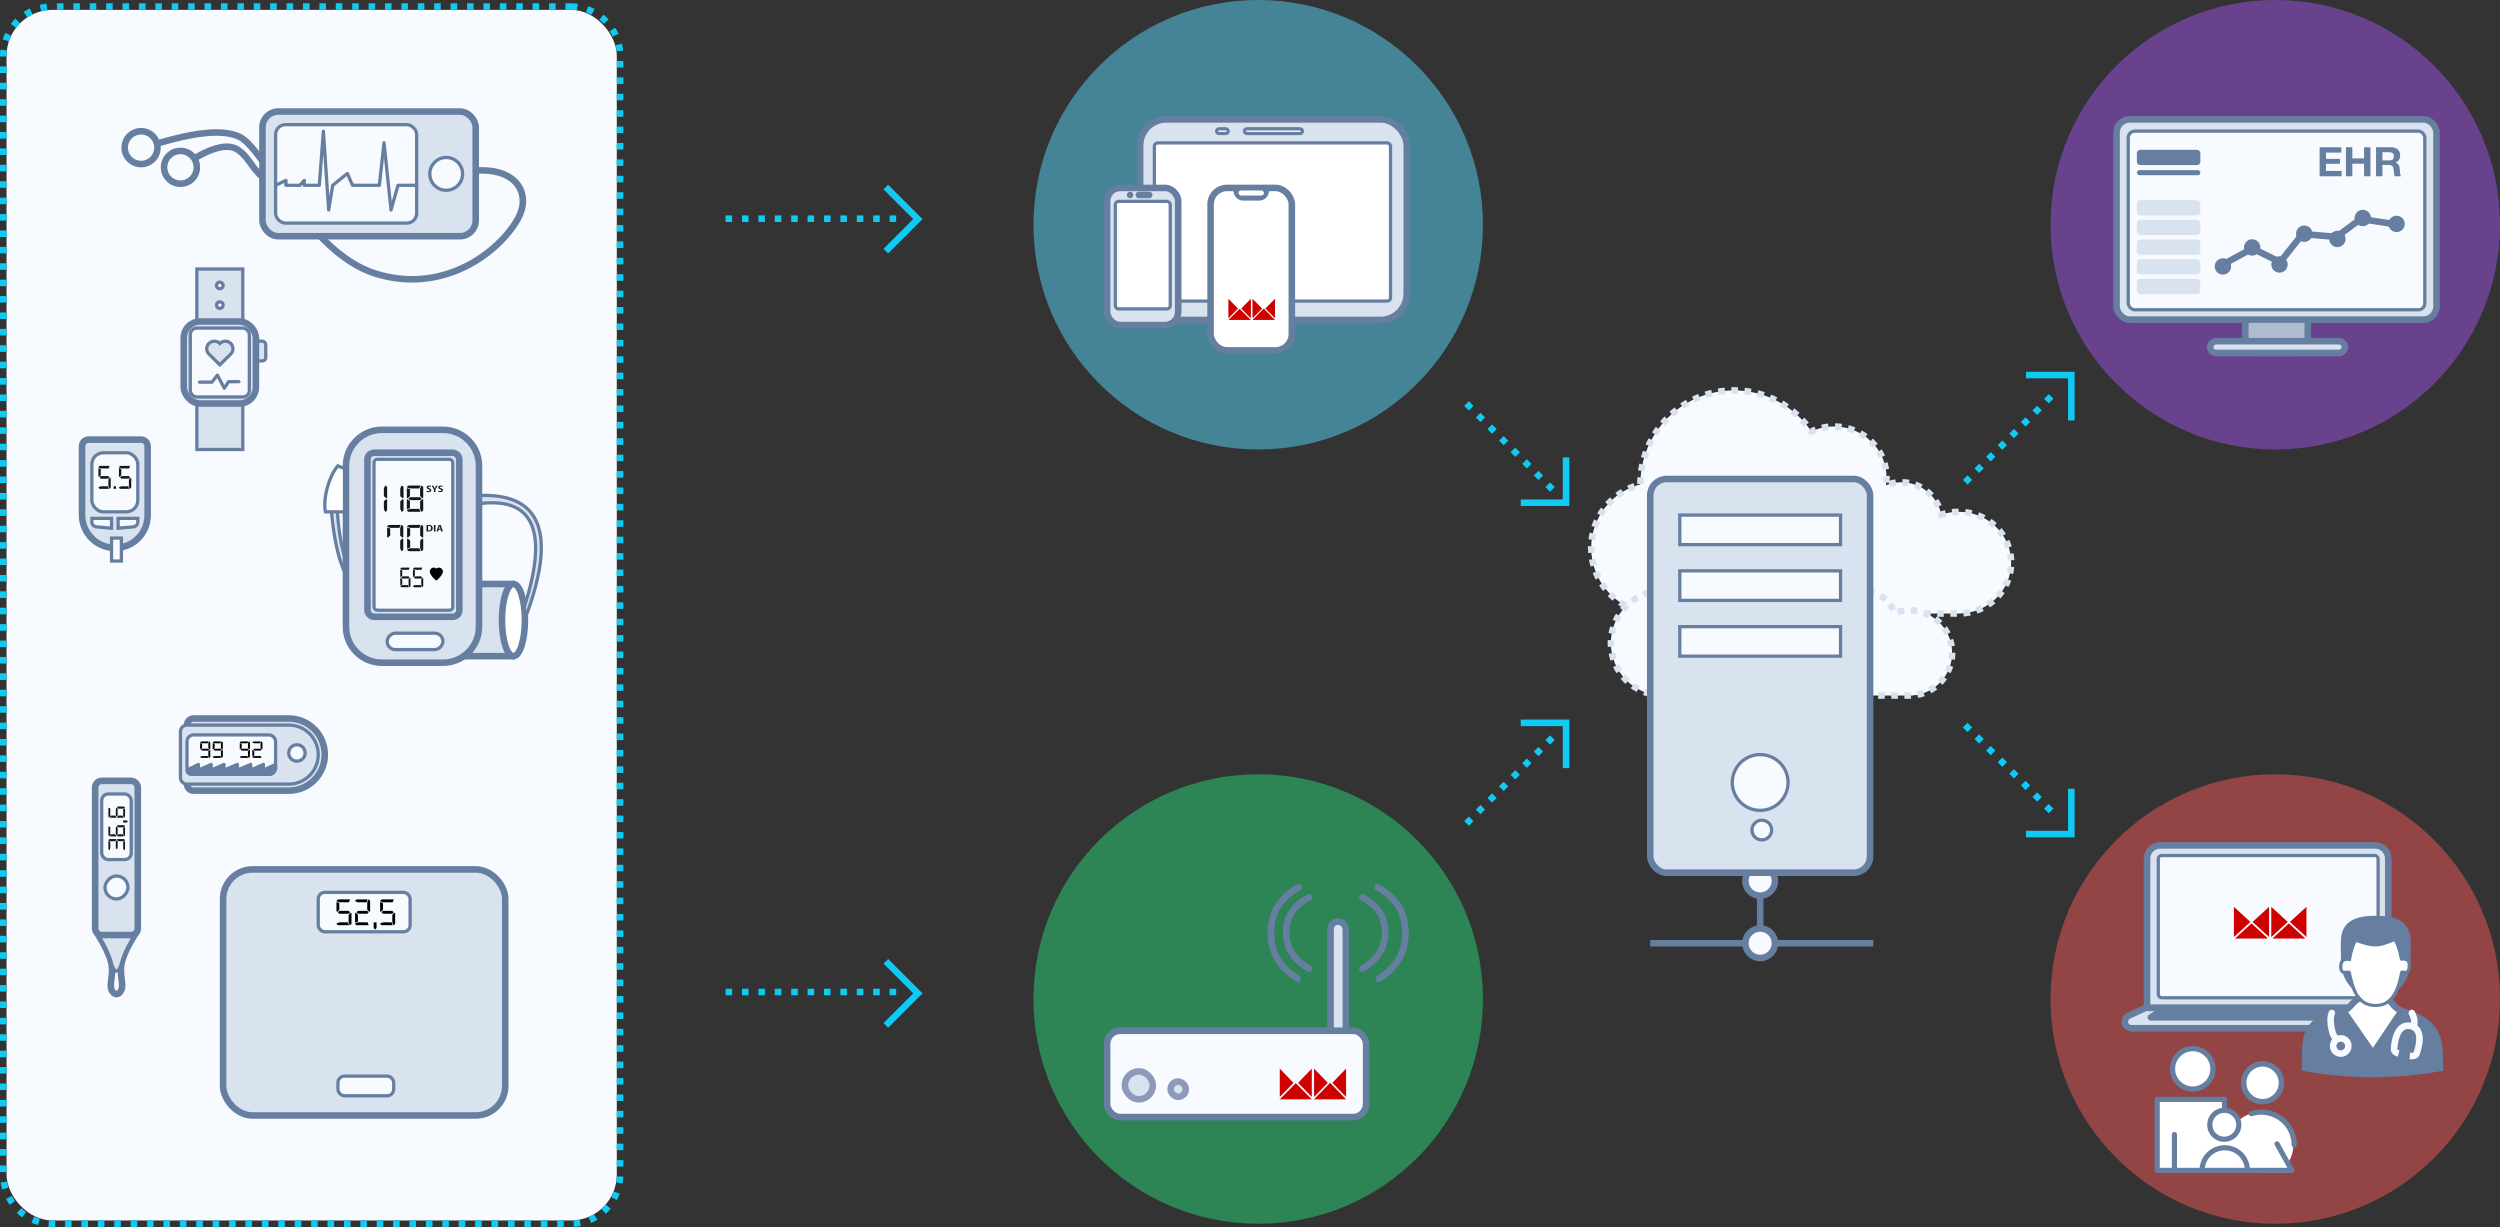<?xml version="1.0" encoding="UTF-8"?>
<svg width="762px" height="374px" viewBox="0 0 762 374" version="1.1" xmlns="http://www.w3.org/2000/svg" xmlns:xlink="http://www.w3.org/1999/xlink">
    <rect x="0" y="0" width="762" height="374" fill="#333333" stroke="none"/>
    <title>Group 14</title>
    <g id="Page-1" stroke="none" stroke-width="1" fill="none" fill-rule="evenodd">
        <g id="Group-14">
            <path d="M503,187 L503,186.901 C492.893,185.898 485,177.371 485,167 C485,157.68 491.375,149.849 500.002,147.63 L500,147.5 L500,147.5 C500,131.76 512.76,119 528.5,119 C538.315,119 546.971,123.962 552.097,131.513 C554.186,130.543 556.528,130 559,130 C567.837,130 575,136.94 575,145.5 C575,146.32 574.934,147.126 574.808,147.911 C576.256,147.323 577.84,147 579.5,147 C585.499,147 590.511,151.226 591.721,156.863 C593.373,156.304 595.15,156 597,156 C605.837,156 613,162.94 613,171.5 C613,180.06 605.837,187 597,187 L503,187 Z" id="Combined-Shape" stroke="#D9E2EF" stroke-width="2" fill="#F7FAFF" stroke-dasharray="2"></path>
            <rect id="Rectangle" fill="#F7FAFF" x="2" y="3" width="186" height="369" rx="14"></rect>
            <path d="M176.128,1.14 L175.864,3.123 C175.25,3.041 174.628,3 174,3 L174,1 C174.716,1 175.426,1.047 176.128,1.14 Z M181.223,2.72 L180.319,4.504 C179.764,4.223 179.191,3.979 178.603,3.774 L179.26,1.885 C179.933,2.119 180.589,2.398 181.223,2.72 Z M185.512,5.888 L184.073,7.277 C183.64,6.829 183.178,6.41 182.69,6.023 L183.932,4.455 C184.49,4.897 185.018,5.376 185.512,5.888 Z M188.539,10.312 L186.723,11.149 C186.462,10.583 186.164,10.036 185.83,9.51 L187.519,8.438 C187.9,9.039 188.241,9.665 188.539,10.312 Z M189.924,15.436 L187.934,15.629 C187.873,15.006 187.772,14.392 187.63,13.788 L189.577,13.331 C189.739,14.021 189.855,14.724 189.924,15.436 Z M190,20.586 L188,20.586 L188,18.586 L190,18.586 L190,20.586 Z M190,25.586 L188,25.586 L188,23.586 L190,23.586 L190,25.586 Z M190,30.586 L188,30.586 L188,28.586 L190,28.586 L190,30.586 Z M190,35.586 L188,35.586 L188,33.586 L190,33.586 L190,35.586 Z M190,40.586 L188,40.586 L188,38.586 L190,38.586 L190,40.586 Z M190,45.586 L188,45.586 L188,43.586 L190,43.586 L190,45.586 Z M190,50.586 L188,50.586 L188,48.586 L190,48.586 L190,50.586 Z M190,55.586 L188,55.586 L188,53.586 L190,53.586 L190,55.586 Z M190,60.586 L188,60.586 L188,58.586 L190,58.586 L190,60.586 Z M190,65.586 L188,65.586 L188,63.586 L190,63.586 L190,65.586 Z M190,70.586 L188,70.586 L188,68.586 L190,68.586 L190,70.586 Z M190,75.586 L188,75.586 L188,73.586 L190,73.586 L190,75.586 Z M190,80.586 L188,80.586 L188,78.586 L190,78.586 L190,80.586 Z M190,85.586 L188,85.586 L188,83.586 L190,83.586 L190,85.586 Z M190,90.586 L188,90.586 L188,88.586 L190,88.586 L190,90.586 Z M190,95.586 L188,95.586 L188,93.586 L190,93.586 L190,95.586 Z M190,100.586 L188,100.586 L188,98.586 L190,98.586 L190,100.586 Z M190,105.586 L188,105.586 L188,103.586 L190,103.586 L190,105.586 Z M190,110.586 L188,110.586 L188,108.586 L190,108.586 L190,110.586 Z M190,115.586 L188,115.586 L188,113.586 L190,113.586 L190,115.586 Z M190,120.586 L188,120.586 L188,118.586 L190,118.586 L190,120.586 Z M190,125.586 L188,125.586 L188,123.586 L190,123.586 L190,125.586 Z M190,130.586 L188,130.586 L188,128.586 L190,128.586 L190,130.586 Z M190,135.586 L188,135.586 L188,133.586 L190,133.586 L190,135.586 Z M190,140.586 L188,140.586 L188,138.586 L190,138.586 L190,140.586 Z M190,145.586 L188,145.586 L188,143.586 L190,143.586 L190,145.586 Z M190,150.586 L188,150.586 L188,148.586 L190,148.586 L190,150.586 Z M190,155.586 L188,155.586 L188,153.586 L190,153.586 L190,155.586 Z M190,160.586 L188,160.586 L188,158.586 L190,158.586 L190,160.586 Z M190,165.586 L188,165.586 L188,163.586 L190,163.586 L190,165.586 Z M190,170.586 L188,170.586 L188,168.586 L190,168.586 L190,170.586 Z M190,175.586 L188,175.586 L188,173.586 L190,173.586 L190,175.586 Z M190,180.586 L188,180.586 L188,178.586 L190,178.586 L190,180.586 Z M190,185.586 L188,185.586 L188,183.586 L190,183.586 L190,185.586 Z M190,190.586 L188,190.586 L188,188.586 L190,188.586 L190,190.586 Z M190,195.586 L188,195.586 L188,193.586 L190,193.586 L190,195.586 Z M190,200.586 L188,200.586 L188,198.586 L190,198.586 L190,200.586 Z M190,205.586 L188,205.586 L188,203.586 L190,203.586 L190,205.586 Z M190,210.586 L188,210.586 L188,208.586 L190,208.586 L190,210.586 Z M190,215.586 L188,215.586 L188,213.586 L190,213.586 L190,215.586 Z M190,220.586 L188,220.586 L188,218.586 L190,218.586 L190,220.586 Z M190,225.586 L188,225.586 L188,223.586 L190,223.586 L190,225.586 Z M190,230.586 L188,230.586 L188,228.586 L190,228.586 L190,230.586 Z M190,235.586 L188,235.586 L188,233.586 L190,233.586 L190,235.586 Z M190,240.586 L188,240.586 L188,238.586 L190,238.586 L190,240.586 Z M190,245.586 L188,245.586 L188,243.586 L190,243.586 L190,245.586 Z M190,250.586 L188,250.586 L188,248.586 L190,248.586 L190,250.586 Z M190,255.586 L188,255.586 L188,253.586 L190,253.586 L190,255.586 Z M190,260.586 L188,260.586 L188,258.586 L190,258.586 L190,260.586 Z M190,265.586 L188,265.586 L188,263.586 L190,263.586 L190,265.586 Z M190,270.586 L188,270.586 L188,268.586 L190,268.586 L190,270.586 Z M190,275.586 L188,275.586 L188,273.586 L190,273.586 L190,275.586 Z M190,280.586 L188,280.586 L188,278.586 L190,278.586 L190,280.586 Z M190,285.586 L188,285.586 L188,283.586 L190,283.586 L190,285.586 Z M190,290.586 L188,290.586 L188,288.586 L190,288.586 L190,290.586 Z M190,295.586 L188,295.586 L188,293.586 L190,293.586 L190,295.586 Z M190,300.586 L188,300.586 L188,298.586 L190,298.586 L190,300.586 Z M190,305.586 L188,305.586 L188,303.586 L190,303.586 L190,305.586 Z M190,310.586 L188,310.586 L188,308.586 L190,308.586 L190,310.586 Z M190,315.586 L188,315.586 L188,313.586 L190,313.586 L190,315.586 Z M190,320.586 L188,320.586 L188,318.586 L190,318.586 L190,320.586 Z M190,325.586 L188,325.586 L188,323.586 L190,323.586 L190,325.586 Z M190,330.586 L188,330.586 L188,328.586 L190,328.586 L190,330.586 Z M190,335.586 L188,335.586 L188,333.586 L190,333.586 L190,335.586 Z M190,340.586 L188,340.586 L188,338.586 L190,338.586 L190,340.586 Z M190,345.586 L188,345.586 L188,343.586 L190,343.586 L190,345.586 Z M190,350.586 L188,350.586 L188,348.586 L190,348.586 L190,350.586 Z M190,355.586 L188,355.586 L188,353.586 L190,353.586 L190,355.586 Z M189.765,360.747 L187.794,360.406 C187.9,359.795 187.965,359.175 187.989,358.548 L189.988,358.625 C189.961,359.34 189.886,360.049 189.765,360.747 Z M187.982,365.784 L186.235,364.81 C186.539,364.266 186.805,363.703 187.033,363.123 L188.895,363.855 C188.634,364.518 188.329,365.163 187.982,365.784 Z M184.647,369.944 L183.315,368.451 C183.78,368.036 184.218,367.591 184.624,367.118 L186.141,368.422 C185.677,368.961 185.178,369.47 184.647,369.944 Z M180.166,372.768 L179.395,370.923 C179.969,370.683 180.527,370.404 181.064,370.09 L182.075,371.816 C181.461,372.175 180.823,372.494 180.166,372.768 Z M174.932,373.973 L174.817,371.977 C175.442,371.941 176.061,371.863 176.669,371.746 L177.048,373.71 C176.353,373.844 175.646,373.932 174.932,373.973 Z M169.827,374 L169.827,372 L171.827,372 L171.827,374 L169.827,374 Z M164.827,374 L164.827,372 L166.827,372 L166.827,374 L164.827,374 Z M159.827,374 L159.827,372 L161.827,372 L161.827,374 L159.827,374 Z M154.827,374 L154.827,372 L156.827,372 L156.827,374 L154.827,374 Z M149.827,374 L149.827,372 L151.827,372 L151.827,374 L149.827,374 Z M144.827,374 L144.827,372 L146.827,372 L146.827,374 L144.827,374 Z M139.827,374 L139.827,372 L141.827,372 L141.827,374 L139.827,374 Z M134.827,374 L134.827,372 L136.827,372 L136.827,374 L134.827,374 Z M129.827,374 L129.827,372 L131.827,372 L131.827,374 L129.827,374 Z M124.827,374 L124.827,372 L126.827,372 L126.827,374 L124.827,374 Z M119.827,374 L119.827,372 L121.827,372 L121.827,374 L119.827,374 Z M114.827,374 L114.827,372 L116.827,372 L116.827,374 L114.827,374 Z M109.827,374 L109.827,372 L111.827,372 L111.827,374 L109.827,374 Z M104.827,374 L104.827,372 L106.827,372 L106.827,374 L104.827,374 Z M99.827,374 L99.827,372 L101.827,372 L101.827,374 L99.827,374 Z M94.827,374 L94.827,372 L96.827,372 L96.827,374 L94.827,374 Z M89.827,374 L89.827,372 L91.827,372 L91.827,374 L89.827,374 Z M84.827,374 L84.827,372 L86.827,372 L86.827,374 L84.827,374 Z M79.827,374 L79.827,372 L81.827,372 L81.827,374 L79.827,374 Z M74.827,374 L74.827,372 L76.827,372 L76.827,374 L74.827,374 Z M69.827,374 L69.827,372 L71.827,372 L71.827,374 L69.827,374 Z M64.827,374 L64.827,372 L66.827,372 L66.827,374 L64.827,374 Z M59.827,374 L59.827,372 L61.827,372 L61.827,374 L59.827,374 Z M54.827,374 L54.827,372 L56.827,372 L56.827,374 L54.827,374 Z M49.827,374 L49.827,372 L51.827,372 L51.827,374 L49.827,374 Z M44.827,374 L44.827,372 L46.827,372 L46.827,374 L44.827,374 Z M39.827,374 L39.827,372 L41.827,372 L41.827,374 L39.827,374 Z M34.827,374 L34.827,372 L36.827,372 L36.827,374 L34.827,374 Z M29.827,374 L29.827,372 L31.827,372 L31.827,374 L29.827,374 Z M24.827,374 L24.827,372 L26.827,372 L26.827,374 L24.827,374 Z M19.827,374 L19.827,372 L21.827,372 L21.827,374 L19.827,374 Z M14.752,373.952 L14.906,371.958 C15.268,371.986 15.633,372 16,372 L16.827,372 L16.827,374 L16,374 C15.582,374 15.166,373.984 14.752,373.952 Z M9.584,372.662 L10.387,370.83 C10.957,371.079 11.543,371.291 12.143,371.462 L11.593,373.385 C10.907,373.189 10.236,372.947 9.584,372.662 Z M5.127,369.738 L6.486,368.271 C6.943,368.694 7.428,369.087 7.936,369.446 L6.783,371.08 C6.202,370.67 5.648,370.221 5.127,369.738 Z M1.833,365.442 L3.603,364.511 C3.893,365.062 4.22,365.593 4.58,366.101 L2.95,367.26 C2.538,366.68 2.165,366.073 1.833,365.442 Z M0.187,360.452 L2.164,360.147 C2.259,360.765 2.394,361.373 2.57,361.968 L0.652,362.534 C0.451,361.853 0.295,361.158 0.187,360.452 Z M0,355.241 L2,355.241 L2,357.241 L0,357.241 L0,355.241 Z M0,350.241 L2,350.241 L2,352.241 L0,352.241 L0,350.241 Z M0,345.241 L2,345.241 L2,347.241 L0,347.241 L0,345.241 Z M0,340.241 L2,340.241 L2,342.241 L0,342.241 L0,340.241 Z M0,335.241 L2,335.241 L2,337.241 L0,337.241 L0,335.241 Z M0,330.241 L2,330.241 L2,332.241 L0,332.241 L0,330.241 Z M0,325.241 L2,325.241 L2,327.241 L0,327.241 L0,325.241 Z M0,320.241 L2,320.241 L2,322.241 L0,322.241 L0,320.241 Z M0,315.241 L2,315.241 L2,317.241 L0,317.241 L0,315.241 Z M0,310.241 L2,310.241 L2,312.241 L0,312.241 L0,310.241 Z M0,305.241 L2,305.241 L2,307.241 L0,307.241 L0,305.241 Z M0,300.241 L2,300.241 L2,302.241 L0,302.241 L0,300.241 Z M0,295.241 L2,295.241 L2,297.241 L0,297.241 L0,295.241 Z M0,290.241 L2,290.241 L2,292.241 L0,292.241 L0,290.241 Z M0,285.241 L2,285.241 L2,287.241 L0,287.241 L0,285.241 Z M0,280.241 L2,280.241 L2,282.241 L0,282.241 L0,280.241 Z M0,275.241 L2,275.241 L2,277.241 L0,277.241 L0,275.241 Z M0,270.241 L2,270.241 L2,272.241 L0,272.241 L0,270.241 Z M0,265.241 L2,265.241 L2,267.241 L0,267.241 L0,265.241 Z M0,260.241 L2,260.241 L2,262.241 L0,262.241 L0,260.241 Z M0,255.241 L2,255.241 L2,257.241 L0,257.241 L0,255.241 Z M0,250.241 L2,250.241 L2,252.241 L0,252.241 L0,250.241 Z M0,245.241 L2,245.241 L2,247.241 L0,247.241 L0,245.241 Z M0,240.241 L2,240.241 L2,242.241 L0,242.241 L0,240.241 Z M0,235.241 L2,235.241 L2,237.241 L0,237.241 L0,235.241 Z M0,230.241 L2,230.241 L2,232.241 L0,232.241 L0,230.241 Z M0,225.241 L2,225.241 L2,227.241 L0,227.241 L0,225.241 Z M0,220.241 L2,220.241 L2,222.241 L0,222.241 L0,220.241 Z M0,215.241 L2,215.241 L2,217.241 L0,217.241 L0,215.241 Z M0,210.241 L2,210.241 L2,212.241 L0,212.241 L0,210.241 Z M0,205.241 L2,205.241 L2,207.241 L0,207.241 L0,205.241 Z M0,200.241 L2,200.241 L2,202.241 L0,202.241 L0,200.241 Z M0,195.241 L2,195.241 L2,197.241 L0,197.241 L0,195.241 Z M0,190.241 L2,190.241 L2,192.241 L0,192.241 L0,190.241 Z M0,185.241 L2,185.241 L2,187.241 L0,187.241 L0,185.241 Z M0,180.241 L2,180.241 L2,182.241 L0,182.241 L0,180.241 Z M0,175.241 L2,175.241 L2,177.241 L0,177.241 L0,175.241 Z M0,170.241 L2,170.241 L2,172.241 L0,172.241 L0,170.241 Z M0,165.241 L2,165.241 L2,167.241 L0,167.241 L0,165.241 Z M0,160.241 L2,160.241 L2,162.241 L0,162.241 L0,160.241 Z M0,155.241 L2,155.241 L2,157.241 L0,157.241 L0,155.241 Z M0,150.241 L2,150.241 L2,152.241 L0,152.241 L0,150.241 Z M0,145.241 L2,145.241 L2,147.241 L0,147.241 L0,145.241 Z M0,140.241 L2,140.241 L2,142.241 L0,142.241 L0,140.241 Z M0,135.241 L2,135.241 L2,137.241 L0,137.241 L0,135.241 Z M0,130.241 L2,130.241 L2,132.241 L0,132.241 L0,130.241 Z M0,125.241 L2,125.241 L2,127.241 L0,127.241 L0,125.241 Z M0,120.241 L2,120.241 L2,122.241 L0,122.241 L0,120.241 Z M0,115.241 L2,115.241 L2,117.241 L0,117.241 L0,115.241 Z M0,110.241 L2,110.241 L2,112.241 L0,112.241 L0,110.241 Z M0,105.241 L2,105.241 L2,107.241 L0,107.241 L0,105.241 Z M0,100.241 L2,100.241 L2,102.241 L0,102.241 L0,100.241 Z M0,95.241 L2,95.241 L2,97.241 L0,97.241 L0,95.241 Z M0,90.241 L2,90.241 L2,92.241 L0,92.241 L0,90.241 Z M0,85.241 L2,85.241 L2,87.241 L0,87.241 L0,85.241 Z M0,80.241 L2,80.241 L2,82.241 L0,82.241 L0,80.241 Z M0,75.241 L2,75.241 L2,77.241 L0,77.241 L0,75.241 Z M0,70.241 L2,70.241 L2,72.241 L0,72.241 L0,70.241 Z M0,65.241 L2,65.241 L2,67.241 L0,67.241 L0,65.241 Z M0,60.241 L2,60.241 L2,62.241 L0,62.241 L0,60.241 Z M0,55.241 L2,55.241 L2,57.241 L0,57.241 L0,55.241 Z M0,50.241 L2,50.241 L2,52.241 L0,52.241 L0,50.241 Z M0,45.241 L2,45.241 L2,47.241 L0,47.241 L0,45.241 Z M0,40.241 L2,40.241 L2,42.241 L0,42.241 L0,40.241 Z M0,35.241 L2,35.241 L2,37.241 L0,37.241 L0,35.241 Z M0,30.241 L2,30.241 L2,32.241 L0,32.241 L0,30.241 Z M0,25.241 L2,25.241 L2,27.241 L0,27.241 L0,25.241 Z M0,20.241 L2,20.241 L2,22.241 L0,22.241 L0,20.241 Z M0.108,15.129 L2.095,15.36 C2.032,15.902 2,16.449 2,17 L2,17.241 L0,17.241 L0,17 C0,16.371 0.036,15.747 0.108,15.129 Z M1.604,10.01 L3.403,10.884 C3.13,11.444 2.896,12.021 2.701,12.613 L0.801,11.987 C1.025,11.31 1.293,10.649 1.604,10.01 Z M4.703,5.67 L6.115,7.086 C5.674,7.526 5.262,7.995 4.883,8.489 L3.296,7.273 C3.729,6.708 4.199,6.172 4.703,5.67 Z M9.075,2.572 L9.942,4.375 C9.38,4.645 8.838,4.952 8.317,5.294 L7.218,3.623 C7.813,3.232 8.433,2.881 9.075,2.572 Z M14.177,1.103 L14.403,3.09 C13.781,3.161 13.168,3.272 12.567,3.424 L12.078,1.484 C12.766,1.311 13.467,1.183 14.177,1.103 Z M19.345,1 L19.345,3 L17.345,3 L17.345,1 L19.345,1 Z M24.345,1 L24.345,3 L22.345,3 L22.345,1 L24.345,1 Z M29.345,1 L29.345,3 L27.345,3 L27.345,1 L29.345,1 Z M34.345,1 L34.345,3 L32.345,3 L32.345,1 L34.345,1 Z M39.345,1 L39.345,3 L37.345,3 L37.345,1 L39.345,1 Z M44.345,1 L44.345,3 L42.345,3 L42.345,1 L44.345,1 Z M49.345,1 L49.345,3 L47.345,3 L47.345,1 L49.345,1 Z M54.345,1 L54.345,3 L52.345,3 L52.345,1 L54.345,1 Z M59.345,1 L59.345,3 L57.345,3 L57.345,1 L59.345,1 Z M64.345,1 L64.345,3 L62.345,3 L62.345,1 L64.345,1 Z M69.345,1 L69.345,3 L67.345,3 L67.345,1 L69.345,1 Z M74.345,1 L74.345,3 L72.345,3 L72.345,1 L74.345,1 Z M79.345,1 L79.345,3 L77.345,3 L77.345,1 L79.345,1 Z M84.345,1 L84.345,3 L82.345,3 L82.345,1 L84.345,1 Z M89.345,1 L89.345,3 L87.345,3 L87.345,1 L89.345,1 Z M94.345,1 L94.345,3 L92.345,3 L92.345,1 L94.345,1 Z M99.345,1 L99.345,3 L97.345,3 L97.345,1 L99.345,1 Z M104.345,1 L104.345,3 L102.345,3 L102.345,1 L104.345,1 Z M109.345,1 L109.345,3 L107.345,3 L107.345,1 L109.345,1 Z M114.345,1 L114.345,3 L112.345,3 L112.345,1 L114.345,1 Z M119.345,1 L119.345,3 L117.345,3 L117.345,1 L119.345,1 Z M124.345,1 L124.345,3 L122.345,3 L122.345,1 L124.345,1 Z M129.345,1 L129.345,3 L127.345,3 L127.345,1 L129.345,1 Z M134.345,1 L134.345,3 L132.345,3 L132.345,1 L134.345,1 Z M139.345,1 L139.345,3 L137.345,3 L137.345,1 L139.345,1 Z M144.345,1 L144.345,3 L142.345,3 L142.345,1 L144.345,1 Z M149.345,1 L149.345,3 L147.345,3 L147.345,1 L149.345,1 Z M154.345,1 L154.345,3 L152.345,3 L152.345,1 L154.345,1 Z M159.345,1 L159.345,3 L157.345,3 L157.345,1 L159.345,1 Z M164.345,1 L164.345,3 L162.345,3 L162.345,1 L164.345,1 Z M169.345,1 L169.345,3 L167.345,3 L167.345,1 L169.345,1 Z M174,1 L174,3 L172.345,3 L172.345,1 L174,1 Z" id="Rectangle" fill="#0FCAF3" fill-rule="nonzero"></path>
            <path d="M507,212 C498.163,212 491,204.837 491,196 C491,188.542 496.102,182.276 503.007,180.502 C503.002,180.335 503,180.168 503,180 C503,167.297 513.297,157 526,157 C533.896,157 540.862,160.978 545.004,167.04 C547.024,165.749 549.424,165 552,165 C559.18,165 565,170.82 565,178 C565,178.798 564.928,179.579 564.79,180.338 C565.654,180.117 566.563,180 567.5,180 C572.13,180 576.06,182.854 577.457,186.816 C578.87,186.288 580.402,186 582,186 C589.18,186 595,191.82 595,199 C595,205.843 589.713,211.451 583.001,211.962 L583,212 L507,212 L507,212 Z" id="Combined-Shape" stroke="#D9E2EF" stroke-width="2" fill="#F7FAFF" stroke-dasharray="2"></path>
            <g id="Group-29" transform="translate(503, 146)" stroke="#667FA1">
                <circle id="Oval" stroke-width="2" fill="#F7FAFF" cx="33.5" cy="122.5" r="4.5"></circle>
                <rect id="Rectangle" stroke-width="2" fill="#D9E2EF" x="0" y="0" width="67" height="120" rx="5"></rect>
                <line x1="33.5" y1="127" x2="33.5" y2="137" id="Path-13" stroke-width="2"></line>
                <line x1="0" y1="141.5" x2="68" y2="141.5" id="Path-17" stroke-width="2"></line>
                <circle id="Oval" fill="#F7FAFF" cx="33.5" cy="92.5" r="8.5"></circle>
                <circle id="Oval" fill="#F7FAFF" cx="34" cy="107" r="3"></circle>
                <circle id="Oval" stroke-width="2" fill="#F7FAFF" cx="33.5" cy="141.5" r="4.5"></circle>
                <rect id="Rectangle" fill="#F7FAFF" x="9" y="11" width="49" height="9"></rect>
                <rect id="Rectangle" fill="#F7FAFF" x="9" y="28" width="49" height="9"></rect>
                <rect id="Rectangle" fill="#F7FAFF" x="9" y="45" width="49" height="9"></rect>
            </g>
            <g id="Group-25" transform="translate(315, 0)">
                <circle id="Oval" fill="#56CCF2" opacity="0.526" cx="68.5" cy="68.5" r="68.5"></circle>
                <g id="Group-7" transform="translate(32.508, 36.379)" stroke="#667FA1">
                    <rect id="Rectangle" stroke-width="2" fill="#D9E2EF" x="0" y="0" width="81.271" height="61.147" rx="8"></rect>
                    <rect id="Rectangle" fill="#FFFFFF" x="4.341" y="7.18" width="71.983" height="48.212" rx="1"></rect>
                    <rect id="Rectangle" fill="#FFFFFF" x="31.802" y="2.878" width="17.668" height="1.439" rx="0.719"></rect>
                    <rect id="Rectangle" fill="#FFFFFF" transform="translate(25.088, 3.597) scale(-1, 1) translate(-25.088, -3.597) " x="23.321" y="2.878" width="3.534" height="1.439" rx="0.719"></rect>
                </g>
                <g id="Group-12" transform="translate(33.282, 78.175) rotate(90) translate(-33.282, -78.175) translate(11.997, 66.952)" stroke="#667FA1">
                    <g id="Group-7" transform="translate(21.285, 11.223) rotate(-90) translate(-21.285, -11.223) translate(10.449, -9.675)">
                        <rect id="Rectangle" stroke-width="2" fill="#D9E2EF" x="0" y="0" width="21.672" height="41.797" rx="4"></rect>
                        <rect id="Rectangle" fill="#FFFFFF" x="2.501" y="4.098" width="16.747" height="32.782" rx="1"></rect>
                        <rect id="Rectangle" fill="#FFFFFF" x="9.169" y="1.639" width="4.168" height="1" rx="0.5"></rect>
                        <rect id="Rectangle" fill="#FFFFFF" transform="translate(7.085, 2.049) scale(-1, 1) translate(-7.085, -2.049) " x="6.668" y="1.639" width="1" height="1" rx="0.5"></rect>
                    </g>
                </g>
                <g id="Group-8" transform="translate(53.989, 57.277)">
                    <rect id="Rectangle" stroke="#667FA1" stroke-width="2" fill="#FFFFFF" x="0" y="0" width="24.768" height="49.537" rx="5"></rect>
                    <g id="Group-5" transform="translate(5.418, 33.282)">
                        <g id="Group-4" transform="translate(3.922, 0)"></g>
                        <g id="Group-4" transform="translate(10.785, 0)"></g>
                        <polygon id="Rectangle" fill="#CE0000" transform="translate(8.824, 3.483) rotate(90) translate(-8.824, -3.483) " points="8.824 2.012 11.809 4.954 5.838 4.954"></polygon>
                        <polygon id="Rectangle" fill="#CE0000" points="10.785 3.483 14.216 6.966 7.353 6.966"></polygon>
                        <polygon id="Rectangle" fill="#CE0000" transform="translate(12.745, 3.483) scale(-1, 1) rotate(90) translate(-12.745, -3.483) " points="12.745 2.012 15.731 4.954 9.76 4.954"></polygon>
                        <polygon id="Rectangle" fill="#CE0000" transform="translate(1.471, 3.483) rotate(90) translate(-1.471, -3.483) " points="1.471 2.012 4.456 4.954 -1.515 4.954"></polygon>
                        <polygon id="Rectangle" fill="#CE0000" points="3.431 3.558 6.863 6.966 0 6.966"></polygon>
                        <polygon id="Rectangle" fill="#CE0000" transform="translate(5.392, 3.483) scale(-1, 1) rotate(90) translate(-5.392, -3.483) " points="5.392 2.012 8.378 4.954 2.407 4.954"></polygon>
                    </g>
                    <path d="M9.966,0 L14.802,0 C16.459,-3.04359188e-16 17.802,1.343 17.802,3 L17.802,3.87 L17.802,3.87 L6.966,3.87 L6.966,3 C6.966,1.343 8.309,3.04359188e-16 9.966,0 Z" id="Rectangle" fill="#667FA1" transform="translate(12.384, 1.935) scale(1, -1) translate(-12.384, -1.935) "></path>
                    <rect id="Rectangle" fill="#FFFFFF" x="8.514" y="0.774" width="7.74" height="1.548" rx="0.774"></rect>
                </g>
            </g>
            <g id="Group-26" transform="translate(315, 236)">
                <circle id="Oval" fill="#28D879" opacity="0.489" cx="68.5" cy="68.5" r="68.5"></circle>
                <g id="Group-3" transform="translate(22.446, 34.056)">
                    <rect id="Rectangle" stroke="#667FA1" stroke-width="2" fill="#D9E2EF" x="68.113" y="10.836" width="4.644" height="54.955" rx="2.322"></rect>
                    <rect id="Rectangle" stroke="#667FA1" stroke-width="2" fill="#F7FAFF" x="0" y="44.119" width="78.949" height="26.316" rx="4"></rect>
                    <g id="Group-5" transform="translate(52.633, 54.955)">
                        <g id="Group-4" transform="translate(5.573, 0)"></g>
                        <g id="Group-4" transform="translate(15.325, 0)"></g>
                        <polygon id="Rectangle" fill="#CE0000" transform="translate(12.539, 5.031) rotate(90) translate(-12.539, -5.031) " points="12.539 2.941 16.851 7.121 8.227 7.121"></polygon>
                        <polygon id="Rectangle" fill="#CE0000" points="15.325 5.031 20.202 10.062 10.449 10.062"></polygon>
                        <polygon id="Rectangle" fill="#CE0000" transform="translate(18.112, 5.031) scale(-1, 1) rotate(90) translate(-18.112, -5.031) " points="18.112 2.941 22.424 7.121 13.8 7.121"></polygon>
                        <polygon id="Rectangle" fill="#CE0000" transform="translate(2.09, 5.031) rotate(90) translate(-2.09, -5.031) " points="2.09 2.941 6.402 7.121 -2.223 7.121"></polygon>
                        <polygon id="Rectangle" fill="#CE0000" points="4.876 5.14 9.753 10.062 0 10.062"></polygon>
                        <polygon id="Rectangle" fill="#CE0000" transform="translate(7.663, 5.031) scale(-1, 1) rotate(90) translate(-7.663, -5.031) " points="7.663 2.941 11.975 7.121 3.35 7.121"></polygon>
                    </g>
                    <rect id="Rectangle" stroke="#8B9ABB" stroke-width="2" fill="#D9E2EF" x="19.35" y="59.599" width="4.644" height="4.644" rx="2.322"></rect>
                    <path d="M70.435,17.802 C72.795,13.158 76.344,10.836 81.082,10.836 C85.82,10.836 89.495,13.158 92.107,17.802" id="Path-4" stroke="#667FA1" stroke-width="2" stroke-linecap="round" stroke-linejoin="round" transform="translate(81.271, 14.319) rotate(90) translate(-81.271, -14.319) "></path>
                    <path d="M72.757,18.576 C75.892,12.9 80.509,10.062 86.609,10.062 C92.576,10.062 97.247,12.778 100.621,18.209" id="Path-4" stroke="#667FA1" stroke-width="2" stroke-linecap="round" stroke-linejoin="round" transform="translate(86.689, 14.319) rotate(90) translate(-86.689, -14.319) "></path>
                    <path d="M47.215,17.802 C49.575,13.158 53.123,10.836 57.861,10.836 C62.599,10.836 66.274,13.158 68.887,17.802" id="Path-4" stroke="#667FA1" stroke-width="2" stroke-linecap="round" stroke-linejoin="round" transform="translate(58.051, 14.319) scale(-1, 1) rotate(90) translate(-58.051, -14.319) "></path>
                    <path d="M40.249,18.576 C43.383,12.9 48.001,10.062 54.1,10.062 C60.067,10.062 64.738,12.778 68.113,18.209" id="Path-4" stroke="#667FA1" stroke-width="2" stroke-linecap="round" stroke-linejoin="round" transform="translate(54.181, 14.319) scale(-1, 1) rotate(90) translate(-54.181, -14.319) "></path>
                    <rect id="Rectangle" stroke="#8B9ABB" stroke-width="2" fill="#D9E2EF" x="5.418" y="56.503" width="8.514" height="8.514" rx="4.257"></rect>
                </g>
            </g>
            <g id="Group-27" transform="translate(625, 0)">
                <circle id="Oval" fill="#9B51E0" opacity="0.523" cx="68.5" cy="68.5" r="68.5"></circle>
                <g id="Group" transform="translate(20.124, 36.379)">
                    <g id="Group-2">
                        <rect id="Rectangle" stroke="#667FA1" stroke-width="2" fill="#AFBCCF" transform="translate(48.763, 64.627) scale(1, -1) translate(-48.763, -64.627) " x="39.248" y="58.044" width="19.029" height="13.165" rx="4"></rect>
                        <rect id="Rectangle" stroke="#667FA1" stroke-width="2" fill="#D9E2EF" transform="translate(49.06, 69.414) scale(1, -1) translate(-49.06, -69.414) " x="28.544" y="67.619" width="41.032" height="3.59" rx="1.795"></rect>
                        <rect id="Rectangle" stroke="#667FA1" stroke-width="2" fill="#D9E2EF" x="0" y="0" width="97.525" height="61.036" rx="4"></rect>
                        <rect id="Rectangle" stroke="#667FA1" fill="#F7FAFF" x="3.568" y="3.59" width="90.389" height="54.454" rx="2"></rect>
                        <path d="M68.607,17.351 L68.607,15.716 L63.839,15.716 L63.839,13.549 L68.124,13.549 L68.124,12.038 L63.839,12.038 L63.839,10.143 L68.508,10.143 L68.508,8.509 L61.894,8.509 L61.894,17.351 L68.607,17.351 Z M71.864,17.351 L71.864,13.537 L75.443,13.537 L75.443,17.351 L77.387,17.351 L77.387,8.509 L75.443,8.509 L75.443,11.902 L71.864,11.902 L71.864,8.509 L69.919,8.509 L69.919,17.351 L71.864,17.351 Z M81.04,17.351 L81.04,13.896 L82.985,13.896 C83.472,13.896 83.823,14.003 84.037,14.218 C84.252,14.432 84.392,14.771 84.458,15.233 C84.508,15.588 84.545,15.96 84.57,16.348 C84.595,16.736 84.661,17.07 84.768,17.351 L86.712,17.351 C86.621,17.227 86.553,17.076 86.508,16.899 C86.463,16.721 86.43,16.534 86.409,16.335 C86.388,16.137 86.374,15.943 86.366,15.753 C86.357,15.564 86.349,15.398 86.341,15.258 C86.324,15.035 86.293,14.812 86.248,14.589 C86.202,14.366 86.13,14.162 86.031,13.976 C85.932,13.791 85.804,13.63 85.647,13.493 C85.49,13.357 85.292,13.256 85.053,13.19 L85.053,13.165 C85.548,12.967 85.905,12.678 86.124,12.298 C86.343,11.918 86.452,11.469 86.452,10.948 C86.452,10.61 86.392,10.294 86.273,10.001 C86.153,9.708 85.98,9.45 85.753,9.227 C85.525,9.004 85.253,8.829 84.935,8.701 C84.617,8.573 84.26,8.509 83.864,8.509 L79.096,8.509 L79.096,17.351 L81.04,17.351 Z M83.17,12.509 L81.04,12.509 L81.04,10.02 L83.17,10.02 C83.616,10.02 83.951,10.117 84.174,10.311 C84.396,10.505 84.508,10.816 84.508,11.246 C84.508,11.691 84.396,12.013 84.174,12.212 C83.951,12.41 83.616,12.509 83.17,12.509 Z" id="EHR" fill="#667FA1" fill-rule="nonzero"></path>
                        <circle id="Oval" fill="#667FA1" cx="32.423" cy="44.83" r="2.5"></circle>
                        <circle id="Oval" fill="#667FA1" cx="49.668" cy="44.232" r="2.5"></circle>
                        <circle id="Oval" fill="#667FA1" cx="41.343" cy="39.043" r="2.5"></circle>
                        <circle id="Oval" fill="#667FA1" cx="57.209" cy="34.854" r="2.5"></circle>
                        <circle id="Oval" fill="#667FA1" cx="67.319" cy="36.453" r="2.5"></circle>
                        <circle id="Oval" fill="#667FA1" cx="75.049" cy="30.067" r="2.5"></circle>
                        <circle id="Oval" fill="#667FA1" cx="85.348" cy="31.862" r="2.5"></circle>
                        <polyline id="Path" stroke="#667FA1" stroke-width="2" points="33.185 43.826 41.415 39.338 49.872 43.527 56.663 34.968 67.037 35.83 74.413 30.362 86.111 32.158"></polyline>
                    </g>
                    <rect id="Rectangle" fill="#D9E2EF" x="6.192" y="30.621" width="19.35" height="4.644" rx="1"></rect>
                    <rect id="Rectangle" fill="#D9E2EF" x="6.192" y="36.621" width="19.35" height="4.644" rx="1"></rect>
                    <rect id="Rectangle" fill="#D9E2EF" x="6.192" y="42.621" width="19.35" height="4.644" rx="1"></rect>
                    <rect id="Rectangle" fill="#D9E2EF" x="6.192" y="48.621" width="19.35" height="4.644" rx="1"></rect>
                    <rect id="Rectangle" fill="#D9E2EF" x="6.192" y="24.621" width="19.35" height="4.644" rx="1"></rect>
                    <rect id="Rectangle" fill="#667FA1" x="6.192" y="9.288" width="19.35" height="4.644" rx="1"></rect>
                    <rect id="Rectangle" fill="#667FA1" x="6.192" y="15.48" width="19.35" height="1.548" rx="0.774"></rect>
                </g>
            </g>
            <g id="Group-28" transform="translate(625, 236)">
                <circle id="Oval" fill="#EB5757" opacity="0.523" cx="68.5" cy="68.5" r="68.5"></circle>
                <g id="Group" transform="translate(15.48, 21.672)">
                    <path d="M17.932,0 L83.463,0 C85.672,-4.05812251e-16 87.463,1.791 87.463,4 L87.463,49.537 L87.463,49.537 L13.932,49.537 L13.932,4 C13.932,1.791 15.723,4.05812251e-16 17.932,0 Z" id="Rectangle" stroke="#667FA1" stroke-width="2" fill="#D9E2EF"></path>
                    <path d="M9.161,49.537 L91.46,49.537 C92.565,49.537 93.46,50.432 93.46,51.537 C93.46,52.319 93.004,53.029 92.294,53.355 L87.115,55.729 L87.115,55.729 L13.506,55.729 L8.328,53.355 C7.324,52.894 6.883,51.707 7.343,50.703 C7.669,49.992 8.38,49.537 9.161,49.537 Z" id="Rectangle" stroke="#667FA1" stroke-width="2" fill="#D9E2EF" transform="translate(50.311, 52.633) scale(1, -1) translate(-50.311, -52.633) "></path>
                    <path d="M15.098,49.537 L86.747,49.537 C87.299,49.537 87.747,49.984 87.747,50.537 C87.747,50.898 87.552,51.231 87.237,51.408 L83.689,53.407 L83.689,53.407 L17.805,53.407 L14.569,51.385 C14.1,51.092 13.958,50.475 14.25,50.007 C14.433,49.714 14.754,49.537 15.098,49.537 Z" id="Rectangle" fill="#667FA1" transform="translate(51.085, 51.472) scale(1, -1) translate(-51.085, -51.472) "></path>
                    <rect id="Rectangle" stroke="#667FA1" fill="#F7FAFF" x="17.367" y="3.096" width="67" height="43.345" rx="1"></rect>
                    <g id="Group-5" transform="translate(40.249, 18.576)">
                        <g id="Group-4" transform="translate(5.731, 0)"></g>
                        <g id="Group-4" transform="translate(17.122, 0)"></g>
                        <path d="M14.071,3.725 L16.402,6.269 L11.74,6.269 L14.071,3.725 Z" id="Rectangle" stroke="#CE0000" stroke-width="2" fill="#CE0000" transform="translate(14.071, 4.757) rotate(90) translate(-14.071, -4.757) "></path>
                        <path d="M16.919,6.573 L19.372,8.821 L14.465,8.821 L16.919,6.573 Z" id="Rectangle" stroke="#CE0000" stroke-width="2" fill="#CE0000"></path>
                        <path d="M19.766,3.725 L22.097,6.269 L17.435,6.269 L19.766,3.725 Z" id="Rectangle" stroke="#CE0000" stroke-width="2" fill="#CE0000" transform="translate(19.766, 4.757) scale(-1, 1) rotate(90) translate(-19.766, -4.757) "></path>
                        <path d="M2.68,3.725 L5.011,6.269 L0.349,6.269 L2.68,3.725 Z" id="Rectangle" stroke="#CE0000" stroke-width="2" fill="#CE0000" transform="translate(2.68, 4.757) rotate(90) translate(-2.68, -4.757) "></path>
                        <path d="M5.528,6.573 L7.981,8.821 L3.075,8.821 L5.528,6.573 Z" id="Rectangle" stroke="#CE0000" stroke-width="2" fill="#CE0000"></path>
                        <path d="M8.375,3.725 L10.707,6.269 L6.044,6.269 L8.375,3.725 Z" id="Rectangle" stroke="#CE0000" stroke-width="2" fill="#CE0000" transform="translate(8.375, 4.757) scale(-1, 1) rotate(90) translate(-8.375, -4.757) "></path>
                    </g>
                </g>
                <g id="Group-6" transform="translate(76.627, 44.119)">
                    <path d="M22.511,-1 C17.557,-1 14.606,0.056 13.1,2.314 C12.391,3.375 12.047,4.415 11.913,6.023 L11.878,6.524 C11.869,6.697 11.862,6.876 11.856,7.062 L11.844,7.641 L11.841,8.266 C11.842,8.374 11.843,8.484 11.844,8.596 L11.854,9.294 L11.911,11.766 L11.915,12.389 C11.915,19.394 16.278,23.768 22.511,23.768 C28.646,23.768 32.968,19.532 33.104,12.716 L33.112,11.74 L33.172,9.046 L33.18,8.357 L33.179,7.72 C33.178,7.618 33.177,7.518 33.175,7.42 L33.16,6.853 C33.153,6.671 33.144,6.496 33.134,6.328 L33.095,5.841 C32.955,4.356 32.621,3.384 31.958,2.367 C30.462,0.072 27.504,-1 22.511,-1 Z" id="Oval" fill="#667FA1" fill-rule="nonzero"></path>
                    <path d="M21.53,22.22 C18.487,22.22 16.732,23.036 15.005,24.796 L14.621,25.202 L14.175,25.686 C13.455,26.459 12.999,26.81 12.382,27.006 L9.871,27.781 L9.112,28.025 C8.868,28.105 8.632,28.185 8.403,28.264 L7.742,28.502 C5.189,29.451 3.705,30.405 2.431,32.01 C0.641,34.265 0.068,36.69 0.007,40.903 L0.002,41.741 L0.008,42.626 L0.037,44.648 L0.04,45.154 L0.04,46.213 L1.277,46.454 L2.219,46.619 L2.488,46.664 C2.815,46.718 3.154,46.772 3.503,46.825 L4.581,46.985 C4.766,47.012 4.954,47.038 5.144,47.065 L6.313,47.22 C6.513,47.246 6.715,47.271 6.92,47.296 C11.593,47.87 16.536,48.215 21.53,48.215 C26.525,48.215 31.468,47.87 36.141,47.296 L36.747,47.22 L37.917,47.065 C38.107,47.038 38.294,47.012 38.479,46.985 L39.558,46.825 L40.842,46.619 L42.09,46.397 L43.02,46.213 L43.022,43.437 L43.02,43.002 L43.008,42.164 L42.984,41.368 L42.948,40.611 C42.72,36.676 41.91,34.322 39.788,31.963 C38.534,30.568 37.07,29.623 34.689,28.602 L34.016,28.321 C33.9,28.274 33.782,28.226 33.662,28.179 L32.915,27.888 L30.463,26.981 C29.902,26.774 29.496,26.458 28.881,25.781 L28.23,25.043 C26.496,23.1 24.769,22.22 21.53,22.22 Z" id="Oval" fill="#667FA1" fill-rule="nonzero"></path>
                    <path d="M21.644,24.22 C24.129,24.22 25.247,24.723 26.372,25.954 L26.789,26.428 L27.007,26.679 L27.216,26.914 C27.767,27.521 28.27,27.972 28.853,28.33 L28.933,28.376 L21.63,39.249 L14.104,28.407 L14.198,28.347 C14.595,28.078 14.978,27.737 15.407,27.297 L16.245,26.404 C17.717,24.859 19.015,24.22 21.644,24.22 Z" id="Path" fill="#FFFFFF" fill-rule="nonzero"></path>
                    <path d="M28.595,5.854 L28.344,5.581 L27.788,5.844 L27.444,5.996 C26.998,6.19 26.516,6.383 26.017,6.564 C25.397,6.788 24.796,6.976 24.232,7.115 C23.542,7.285 22.932,7.376 22.427,7.376 C21.436,7.376 20.128,7.11 18.672,6.668 C18.286,6.55 17.909,6.426 17.551,6.301 L16.95,6.083 L16.617,5.953 L16.282,5.818 L16.048,6.093 L15.944,6.223 C15.223,7.186 14.539,9.294 14.109,11.561 L14.078,11.728 L13.941,11.719 C13.596,11.704 13.243,11.745 12.875,11.876 C11.91,12.218 11.336,13.099 11.336,14.526 C11.336,16.093 12.014,16.801 13.144,16.8 C13.219,16.8 13.292,16.797 13.368,16.792 L13.616,16.767 L14.004,16.717 L14.098,17.18 C14.122,17.298 14.147,17.415 14.172,17.531 L14.328,18.214 L14.492,18.873 C15.845,24.04 18.106,26.816 22.427,26.816 L22.695,26.813 C27.29,26.685 29.53,23.232 30.772,17.111 L30.852,16.706 L30.912,16.719 C31.19,16.781 31.38,16.808 31.598,16.801 C32.519,16.767 33.081,16.047 33.213,14.571 C33.357,12.953 32.753,12.025 31.659,11.758 L31.448,11.715 C31.238,11.682 31.029,11.674 30.801,11.684 L30.761,11.686 L30.716,11.452 C30.228,9.013 29.432,6.766 28.595,5.854 Z M28.075,6.811 L28.128,6.889 C28.756,7.872 29.4,9.863 29.793,11.946 L29.879,12.422 L29.962,12.524 L30.168,12.661 L30.24,12.701 C30.259,12.709 30.274,12.713 30.29,12.714 L30.422,12.714 L30.651,12.696 C30.958,12.67 31.196,12.674 31.422,12.73 C32.017,12.875 32.319,13.339 32.217,14.482 C32.126,15.506 31.905,15.789 31.562,15.801 C31.495,15.804 31.425,15.798 31.336,15.784 L31.129,15.743 L30.867,15.686 L30.769,15.669 L30.696,15.662 L30.616,15.661 C30.279,15.661 29.995,15.85 29.928,16.212 C28.773,22.471 26.718,25.816 22.427,25.816 C18.47,25.816 16.453,23.037 15.228,17.67 L15.079,16.985 L14.937,16.274 C14.867,15.903 14.58,15.728 14.232,15.708 L14.177,15.706 L14.073,15.707 L13.946,15.717 L13.401,15.785 L13.223,15.798 C13.196,15.799 13.17,15.8 13.143,15.8 C12.576,15.801 12.336,15.55 12.336,14.526 C12.336,13.508 12.658,13.014 13.21,12.818 C13.529,12.705 13.865,12.699 14.194,12.749 L14.896,12.881 L15.032,12.071 C15.393,10.042 15.983,8.084 16.555,7.11 L16.608,7.022 L16.856,7.114 C17.333,7.288 17.847,7.462 18.381,7.624 C19.923,8.094 21.315,8.376 22.427,8.376 C23.023,8.376 23.71,8.273 24.472,8.086 C25.073,7.937 25.707,7.74 26.358,7.504 C26.747,7.363 27.126,7.215 27.487,7.065 L28.075,6.811 Z" id="Oval" fill="#667FA1" fill-rule="nonzero"></path>
                    <path d="M28.075,6.811 L28.128,6.889 C28.756,7.872 29.4,9.863 29.793,11.946 L29.879,12.422 L29.962,12.524 L30.168,12.661 L30.24,12.701 C30.259,12.709 30.274,12.713 30.29,12.714 L30.422,12.714 L30.651,12.696 C30.958,12.67 31.196,12.674 31.422,12.73 C32.017,12.875 32.319,13.339 32.217,14.482 C32.126,15.506 31.905,15.789 31.562,15.801 C31.495,15.804 31.425,15.798 31.336,15.784 L31.129,15.743 L30.867,15.686 L30.769,15.669 L30.696,15.662 L30.616,15.661 C30.279,15.661 29.995,15.85 29.928,16.212 C28.773,22.471 26.718,25.816 22.427,25.816 C18.47,25.816 16.453,23.037 15.228,17.67 L15.079,16.985 L14.937,16.274 C14.867,15.903 14.58,15.728 14.232,15.708 L14.177,15.706 L14.073,15.707 L13.946,15.717 L13.401,15.785 L13.223,15.798 C13.196,15.799 13.17,15.8 13.143,15.8 C12.576,15.801 12.336,15.55 12.336,14.526 C12.336,13.508 12.658,13.014 13.21,12.818 C13.529,12.705 13.865,12.699 14.194,12.749 L14.896,12.881 L15.032,12.071 C15.393,10.042 15.983,8.084 16.555,7.11 L16.608,7.022 L16.856,7.114 C17.333,7.288 17.847,7.462 18.381,7.624 C19.923,8.094 21.315,8.376 22.427,8.376 C23.023,8.376 23.71,8.273 24.472,8.086 C25.073,7.937 25.707,7.74 26.358,7.504 C26.747,7.363 27.126,7.215 27.487,7.065 L28.075,6.811 Z" id="Path" fill="#FFFFFF" fill-rule="nonzero"></path>
                    <path d="M33.508,28.638 C33.93,29.554 34.175,30.21 34.244,30.607 C34.312,31.005 34.29,31.638 34.177,32.508" id="Path-7" stroke="#F7FAFF" stroke-width="2" stroke-linecap="round" stroke-linejoin="round"></path>
                    <circle id="Oval" stroke="#F7FAFF" stroke-width="2" cx="11.836" cy="38.701" r="2.322"></circle>
                    <path d="M9.109,28.638 C8.703,29.616 8.632,30.969 8.896,32.697 C9.159,34.425 9.623,35.652 10.288,36.379" id="Path-8" stroke="#F7FAFF" stroke-width="2" stroke-linecap="round" stroke-linejoin="round"></path>
                    <path d="M29.458,41.003 C28.546,40.737 28.09,40.318 28.09,39.747 C28.09,37.924 28.913,31.628 33.177,32.612 C37.441,33.597 35.394,39.747 34.951,41.003 C34.75,41.573 34.062,41.836 32.889,41.792" id="Path-9" stroke="#F7FAFF" stroke-width="2"></path>
                </g>
                <g id="Tilda_Icons_family" transform="translate(31.734, 82.819)">
                    <circle id="Oval" fill="#FFFFFF" cx="11.802" cy="7" r="6"></circle>
                    <rect id="Rectangle" fill="#FFFFFF" x="1" y="17" width="20" height="21"></rect>
                    <path d="M15.781,37.132 C18.654,37.132 39.329,39.941 41.153,38 C41.563,37.564 40.334,36.12 40.661,35.616 C41.676,34.051 42.266,32.185 42.266,30.181 C42.266,24.658 37.788,20.181 32.266,20.181 C28.266,20.181 24.816,22.528 23.216,25.92 C22.606,27.213 17.802,27.908 17.802,29.432 C17.802,34.955 10.258,37.132 15.781,37.132 Z" id="Oval" fill="#FFFFFF"></path>
                    <circle id="Oval" fill="#FFFFFF" cx="32.802" cy="11" r="6"></circle>
                    <circle id="Oval" fill="#FFFFFF" cx="21.302" cy="24.5" r="4.5"></circle>
                    <path d="M11.609,13.932 C15.451,13.932 18.576,10.807 18.576,6.966 C18.576,3.125 15.45,0 11.609,0 C7.768,0 4.644,3.125 4.644,6.966 C4.644,10.807 7.768,13.932 11.609,13.932 Z M11.609,1.605 C14.565,1.605 16.971,4.01 16.971,6.966 C16.971,9.922 14.565,12.327 11.609,12.327 C8.654,12.327 6.249,9.922 6.249,6.966 C6.249,4.01 8.654,1.605 11.609,1.605 Z" id="Shape" fill="#667FA1" fill-rule="nonzero"></path>
                    <path d="M29.194,19.868 C28.773,20.003 28.542,20.453 28.677,20.873 C28.812,21.292 29.263,21.525 29.684,21.389 C30.595,21.096 31.547,20.948 32.514,20.948 C37.603,20.948 41.744,25.081 41.744,30.162 C41.744,30.603 42.103,30.96 42.544,30.96 C42.986,30.96 43.345,30.603 43.345,30.162 C43.345,24.201 38.486,19.35 32.514,19.35 C31.38,19.351 30.264,19.524 29.194,19.868 Z" id="Path" fill="#667FA1" fill-rule="nonzero"></path>
                    <path d="M32.894,17.802 C36.522,17.802 39.475,14.85 39.475,11.222 C39.475,7.595 36.522,4.644 32.894,4.644 C29.267,4.644 26.316,7.595 26.316,11.222 C26.316,14.85 29.267,17.802 32.894,17.802 Z M32.894,6.292 C35.613,6.292 37.826,8.504 37.826,11.222 C37.826,13.942 35.614,16.154 32.894,16.154 C30.176,16.154 27.965,13.942 27.965,11.222 C27.965,8.504 30.176,6.292 32.894,6.292 Z" id="Shape" fill="#667FA1" fill-rule="nonzero"></path>
                    <path d="M42.547,38.112 C42.56,38.059 42.568,38.004 42.571,37.949 C42.571,37.932 42.571,37.915 42.57,37.898 C42.569,37.852 42.564,37.806 42.554,37.761 C42.551,37.745 42.548,37.728 42.544,37.712 C42.528,37.652 42.507,37.593 42.476,37.538 L37.997,29.444 C37.787,29.064 37.309,28.928 36.93,29.137 C36.55,29.347 36.413,29.823 36.622,30.203 L40.457,37.133 L29.029,37.133 C28.635,33.261 25.351,30.23 21.371,30.23 C17.392,30.23 14.108,33.261 13.713,37.133 L6.815,37.133 L6.815,26.967 C6.815,26.533 6.464,26.183 6.03,26.183 C5.597,26.183 5.245,26.533 5.245,26.967 L5.245,37.133 L1.571,37.133 L1.571,17.048 L20.501,17.048 L20.501,18.86 C17.973,19.217 16.02,21.385 16.02,24.007 C16.02,26.876 18.357,29.211 21.231,29.211 C24.105,29.211 26.444,26.876 26.444,24.007 C26.444,21.423 24.547,19.28 22.071,18.877 L22.071,16.264 C22.071,15.831 21.719,15.48 21.286,15.48 L0.785,15.48 C0.352,15.48 0,15.831 0,16.264 L0,37.917 C0,38.35 0.352,38.701 0.785,38.701 L41.786,38.701 C41.854,38.701 41.921,38.692 41.986,38.674 C42.015,38.667 42.04,38.653 42.066,38.643 C42.1,38.629 42.134,38.621 42.167,38.603 C42.181,38.594 42.188,38.588 42.196,38.583 C42.241,38.555 42.283,38.524 42.32,38.489 C42.334,38.477 42.345,38.463 42.358,38.45 C42.39,38.416 42.418,38.38 42.443,38.341 C42.449,38.332 42.458,38.325 42.464,38.316 C42.467,38.311 42.468,38.304 42.471,38.299 C42.501,38.245 42.526,38.189 42.543,38.13 C42.545,38.123 42.546,38.118 42.547,38.112 Z M24.874,24.007 C24.874,26.011 23.241,27.643 21.232,27.643 C19.224,27.643 17.591,26.012 17.591,24.007 C17.591,22.002 19.224,20.371 21.232,20.371 C23.241,20.371 24.874,22.002 24.874,24.007 Z M21.371,31.797 C24.484,31.797 27.056,34.128 27.443,37.132 L15.3,37.132 C15.688,34.128 18.259,31.797 21.371,31.797 Z" id="Shape" fill="#667FA1" fill-rule="nonzero"></path>
                </g>
            </g>
            <g id="Group-13" transform="translate(447, 123)" stroke="#0FCAF3" stroke-width="2">
                <line x1="1.27398092e-13" y1="0" x2="27" y2="27" id="Path-18" stroke-linejoin="round" stroke-dasharray="2,3"></line>
                <line x1="1.27398092e-13" y1="101" x2="27" y2="128" id="Path-18" stroke-linejoin="round" stroke-dasharray="2,3" transform="translate(13.5, 114.5) scale(1, -1) translate(-13.5, -114.5) "></line>
                <polyline id="Path-20" transform="translate(26.886, 26.772) rotate(45) translate(-26.886, -26.772) " points="22 17 31.772 26.772 22 36.544"></polyline>
                <polyline id="Path-20" transform="translate(26.886, 100.772) scale(1, -1) rotate(45) translate(-26.886, -100.772) " points="22 91 31.772 100.772 22 110.544"></polyline>
            </g>
            <g id="Group-13" transform="translate(599, 107)" stroke="#0FCAF3" stroke-width="2">
                <line x1="0" y1="13" x2="27" y2="40" id="Path-18" stroke-linejoin="round" stroke-dasharray="2,3" transform="translate(13.5, 26.5) scale(1, -1) translate(-13.5, -26.5) "></line>
                <polyline id="Path-20" transform="translate(28.886, 10.772) scale(1, -1) rotate(45) translate(-28.886, -10.772) " points="24 1 33.772 10.772 24 20.544"></polyline>
                <polyline id="Path-20" transform="translate(28.886, 143.772) rotate(45) translate(-28.886, -143.772) " points="24 134 33.772 143.772 24 153.544"></polyline>
                <line x1="0" y1="114" x2="27" y2="141" id="Path-18" stroke-linejoin="round" stroke-dasharray="2,3"></line>
            </g>
            <g id="весы" transform="translate(68, 265)">
                <rect id="Rectangle" stroke="#667FA1" stroke-width="2" fill="#D9E2EF" x="0" y="0" width="86" height="75" rx="9"></rect>
                <rect id="Rectangle" stroke="#667FA1" fill="#F7FAFF" x="35" y="63" width="17" height="6" rx="2"></rect>
                <rect id="Rectangle" stroke="#667FA1" fill="#F7FAFF" x="29" y="7" width="28" height="12" rx="2"></rect>
                <path d="M38.373,10.018 L38.7,9.145 L35.111,9.145 C34.82,9.218 34.638,9.4 34.565,9.691 L34.565,9.691 L35.438,10.018 L38.373,10.018 Z M34.773,12.964 L35.427,12.309 L35.427,10.236 L34.555,9.909 L34.555,12.745 L34.773,12.964 Z M38.264,13.509 L38.7,13.073 L38.264,12.636 L35.427,12.636 L34.991,13.073 L35.427,13.509 L38.264,13.509 Z M38.591,17 C38.882,16.927 39.064,16.745 39.136,16.455 L39.136,16.455 L39.136,13.4 L38.918,13.182 L38.264,13.836 L38.264,16.127 L38.591,17 Z M38.373,17 L38.045,16.127 L35.427,16.127 L34.555,16.455 C34.627,16.745 34.809,16.927 35.1,17 L35.1,17 L38.373,17 Z M43.718,10.018 L44.045,9.145 L40.784,9.145 C40.493,9.218 40.311,9.4 40.238,9.691 L40.238,9.691 L41.111,10.018 L43.718,10.018 Z M44.591,12.964 L44.809,12.745 L44.809,9.691 C44.736,9.4 44.555,9.218 44.264,9.145 L44.264,9.145 L43.936,10.018 L43.936,12.309 L44.591,12.964 Z M43.936,13.509 L44.373,13.073 L43.936,12.636 L41.1,12.636 L40.664,13.073 L41.1,13.509 L43.936,13.509 Z M40.227,16.236 L41.1,15.909 L41.1,13.836 L40.445,13.182 L40.227,13.4 L40.227,16.236 Z M44.373,17 L44.045,16.127 L41.1,16.127 L40.227,16.455 C40.3,16.745 40.482,16.927 40.773,17 L40.773,17 L44.373,17 Z M46.336,18.309 L46.773,17.873 L46.773,16.127 L45.9,16.127 L45.9,17.873 L46.336,18.309 Z M51.682,10.018 L52.009,9.145 L48.42,9.145 C48.129,9.218 47.947,9.4 47.875,9.691 L47.875,9.691 L48.747,10.018 L51.682,10.018 Z M48.082,12.964 L48.736,12.309 L48.736,10.236 L47.864,9.909 L47.864,12.745 L48.082,12.964 Z M51.573,13.509 L52.009,13.073 L51.573,12.636 L48.736,12.636 L48.3,13.073 L48.736,13.509 L51.573,13.509 Z M51.9,17 C52.191,16.927 52.373,16.745 52.445,16.455 L52.445,16.455 L52.445,13.4 L52.227,13.182 L51.573,13.836 L51.573,16.127 L51.9,17 Z M51.682,17 L51.355,16.127 L48.736,16.127 L47.864,16.455 C47.936,16.745 48.118,16.927 48.409,17 L48.409,17 L51.682,17 Z" id="52,5" fill="#000000" fill-rule="nonzero"></path>
            </g>
            <g id="Group-13" transform="translate(221, 57)" stroke="#0FCAF3" stroke-width="2">
                <line x1="0.153" y1="9.662" x2="53.153" y2="9.662" id="Path-18" stroke-linejoin="round" stroke-dasharray="2,3"></line>
                <line x1="0.153" y1="245.359" x2="53.153" y2="245.359" id="Path-18" stroke-linejoin="round" stroke-dasharray="2,3"></line>
                <polyline id="Path-20" points="49 0 58.772 9.772 49 19.544"></polyline>
                <polyline id="Path-20" points="49 236 58.772 245.772 49 255.544"></polyline>
            </g>
            <g id="Group-3" transform="translate(99, 131)">
                <rect id="Rectangle" stroke="#667FA1" stroke-width="2" fill="#D9E2EF" x="13" y="47" width="44" height="22"></rect>
                <ellipse id="Oval" stroke="#667FA1" stroke-width="2" fill="#FFFFFF" cx="57.5" cy="58" rx="3.5" ry="11"></ellipse>
                <path d="M2,24.51 C4.129,49.776 12.542,56.986 27.239,46.139 C29.169,44.715 39.397,45.557 40.4,44.349 C43.351,40.792 41.452,23.38 46.099,22.662 C63.431,19.981 68.355,30.366 60.872,53.818 L60.872,58 C71.026,31.509 66.101,18.869 46.099,20.079 C41.191,20.376 32.025,41.672 28.152,44.364 C13.408,54.612 5.288,47.994 3.793,24.51 L2,24.51 Z" id="Path-2" stroke="#667FA1" fill="#D9E2EF"></path>
                <path d="M17.448,0 L36,0 C42.075,6.6037315e-16 47,4.925 47,11 L47,60 C47,66.075 42.075,71 36,71 L17.448,71 C11.373,71 6.448,66.075 6.448,60 L6.448,24.623 L6.448,24.623 L6.448,11.698 L6.448,11 C6.448,4.925 11.373,2.89234053e-15 17.448,0 Z" id="Rectangle" stroke="#667FA1" stroke-width="2" fill="#D9E2EF"></path>
                <rect id="Rectangle" stroke="#667FA1" stroke-width="2" x="13" y="7" width="28" height="50" rx="2"></rect>
                <rect id="Rectangle" stroke="#667FA1" fill="#F7FAFF" x="15" y="9" width="24" height="46" rx="1"></rect>
                <rect id="Rectangle" stroke="#667FA1" fill="#F7FAFF" transform="translate(27.5, 64.5) scale(1, -1) translate(-27.5, -64.5) " x="19" y="62" width="17" height="5" rx="2.5"></rect>
                <g id="Group-9" transform="translate(18, 17)" fill="#17171B" fill-rule="nonzero">
                    <path d="M10.81,0.889 L11.167,0 L7.607,0 C7.29,0.074 7.091,0.259 7.012,0.556 L7.012,0.556 L7.964,0.889 L10.81,0.889 Z M11.762,3.889 L12,3.667 L12,0.556 C11.921,0.259 11.722,0.074 11.405,0 L11.405,0 L11.048,0.889 L11.048,3.222 L11.762,3.889 Z M7.238,3.889 L7.952,3.222 L7.952,1.111 L7,0.778 L7,3.667 L7.238,3.889 Z M11.048,4.444 L11.524,4 L11.048,3.556 L7.952,3.556 L7.476,4 L7.952,4.444 L11.048,4.444 Z M11.405,8 C11.722,7.926 11.921,7.741 12,7.444 L12,7.444 L12,4.333 L11.762,4.111 L11.048,4.778 L11.048,7.111 L11.405,8 Z M7,7.222 L7.952,6.889 L7.952,4.778 L7.238,4.111 L7,4.333 L7,7.222 Z M11.167,8 L10.81,7.111 L7.952,7.111 L7,7.444 C7.079,7.741 7.278,7.926 7.595,8 L7.595,8 L11.167,8 Z" id="8"></path>
                    <path d="M5.75,3.889 L6,3.667 L6,0.556 C5.917,0.259 5.708,0.074 5.375,0 L5.375,0 L5,0.889 L5,3.222 L5.75,3.889 Z M5.375,8 C5.708,7.926 5.917,7.741 6,7.444 L6,7.444 L6,4.333 L5.75,4.111 L5,4.778 L5,7.111 L5.375,8 Z" id="1"></path>
                    <path d="M0.75,3.889 L1,3.667 L1,0.556 C0.917,0.259 0.708,0.074 0.375,0 L0.375,0 L0,0.889 L0,3.222 L0.75,3.889 Z M0.375,8 C0.708,7.926 0.917,7.741 1,7.444 L1,7.444 L1,4.333 L0.75,4.111 L0,4.778 L0,7.111 L0.375,8 Z" id="1"></path>
                    <path d="M4.745,12.889 L5.096,12 L1.597,12 C1.285,12.074 1.09,12.259 1.012,12.556 L1.012,12.556 L1.948,12.889 L4.745,12.889 Z M5.681,15.889 L5.915,15.667 L5.915,12.556 C5.837,12.259 5.642,12.074 5.33,12 L5.33,12 L4.979,12.889 L4.979,15.222 L5.681,15.889 Z M1.234,15.889 L1.936,15.222 L1.936,13.111 L1,12.778 L1,15.667 L1.234,15.889 Z M5.33,20 C5.642,19.926 5.837,19.741 5.915,19.444 L5.915,19.444 L5.915,16.333 L5.681,16.111 L4.979,16.778 L4.979,19.111 L5.33,20 Z M10.83,12.889 L11.181,12 L7.682,12 C7.37,12.074 7.175,12.259 7.097,12.556 L7.097,12.556 L8.033,12.889 L10.83,12.889 Z M11.766,15.889 L12,15.667 L12,12.556 C11.922,12.259 11.727,12.074 11.415,12 L11.415,12 L11.064,12.889 L11.064,15.222 L11.766,15.889 Z M7.319,15.889 L8.021,15.222 L8.021,13.111 L7.085,12.778 L7.085,15.667 L7.319,15.889 Z M11.415,20 C11.727,19.926 11.922,19.741 12,19.444 L12,19.444 L12,16.333 L11.766,16.111 L11.064,16.778 L11.064,19.111 L11.415,20 Z M7.085,19.222 L8.021,18.889 L8.021,16.778 L7.319,16.111 L7.085,16.333 L7.085,19.222 Z M11.181,20 L10.83,19.111 L8.021,19.111 L7.085,19.444 C7.163,19.741 7.358,19.926 7.67,20 L7.67,20 L11.181,20 Z" id="70"></path>
                    <path d="M7.606,25.667 L7.83,25 L5.38,25 C5.181,25.056 5.057,25.194 5.007,25.417 L5.007,25.417 L5.603,25.667 L7.606,25.667 Z M5.149,27.917 L5.596,27.417 L5.596,25.833 L5,25.583 L5,27.75 L5.149,27.917 Z M7.532,28.333 L7.83,28 L7.532,27.667 L5.596,27.667 L5.298,28 L5.596,28.333 L7.532,28.333 Z M7.755,31 C7.954,30.944 8.078,30.806 8.128,30.583 L8.128,30.583 L8.128,28.25 L7.979,28.083 L7.532,28.583 L7.532,30.333 L7.755,31 Z M5,30.417 L5.596,30.167 L5.596,28.583 L5.149,28.083 L5,28.25 L5,30.417 Z M7.606,31 L7.383,30.333 L5.596,30.333 L5,30.583 C5.05,30.806 5.174,30.944 5.372,31 L5.372,31 L7.606,31 Z M11.479,25.667 L11.702,25 L9.252,25 C9.054,25.056 8.929,25.194 8.88,25.417 L8.88,25.417 L9.476,25.667 L11.479,25.667 Z M9.021,27.917 L9.468,27.417 L9.468,25.833 L8.872,25.583 L8.872,27.75 L9.021,27.917 Z M11.404,28.333 L11.702,28 L11.404,27.667 L9.468,27.667 L9.17,28 L9.468,28.333 L11.404,28.333 Z M11.628,31 C11.826,30.944 11.95,30.806 12,30.583 L12,30.583 L12,28.25 L11.851,28.083 L11.404,28.583 L11.404,30.333 L11.628,31 Z M11.479,31 L11.255,30.333 L9.468,30.333 L8.872,30.583 C8.922,30.806 9.046,30.944 9.245,31 L9.245,31 L11.479,31 Z" id="65"></path>
                    <path d="M13.585,2 C14.139,2 14.451,1.752 14.451,1.413 C14.451,1.157 14.281,0.977 13.9,0.838 C13.61,0.729 13.492,0.666 13.492,0.527 C13.492,0.418 13.6,0.311 13.842,0.311 C14.037,0.311 14.182,0.359 14.265,0.395 L14.361,0.089 C14.25,0.043 14.077,0 13.851,0 C13.337,0 13.031,0.246 13.031,0.565 C13.031,0.818 13.254,1 13.613,1.127 C13.876,1.22 13.99,1.304 13.99,1.443 C13.99,1.587 13.857,1.686 13.603,1.686 C13.412,1.686 13.213,1.638 13.09,1.577 L13,1.891 C13.111,1.947 13.35,2 13.585,2 Z M15.717,1.975 L15.717,1.17 L16.422,0.028 L15.918,0.028 L15.689,0.504 C15.621,0.646 15.562,0.772 15.515,0.901 L15.509,0.901 C15.454,0.767 15.398,0.646 15.33,0.506 L15.095,0.028 L14.584,0.028 L15.259,1.182 L15.259,1.975 L15.717,1.975 Z M17.134,2 C17.688,2 18,1.752 18,1.413 C18,1.157 17.83,0.977 17.449,0.838 C17.158,0.729 17.041,0.666 17.041,0.527 C17.041,0.418 17.149,0.311 17.39,0.311 C17.585,0.311 17.731,0.359 17.814,0.395 L17.91,0.089 C17.799,0.043 17.626,0 17.4,0 C16.886,0 16.58,0.246 16.58,0.565 C16.58,0.818 16.803,1 17.162,1.127 C17.425,1.22 17.539,1.304 17.539,1.443 C17.539,1.587 17.406,1.686 17.152,1.686 C16.96,1.686 16.762,1.638 16.639,1.577 L16.549,1.891 C16.66,1.947 16.899,2 17.134,2 Z" id="SYS"></path>
                    <path d="M13.533,14 C13.96,14 14.302,13.921 14.525,13.76 C14.713,13.624 14.895,13.379 14.895,12.957 C14.895,12.601 14.758,12.358 14.525,12.205 C14.321,12.069 14.043,12 13.635,12 C13.396,12 13.172,12.015 13,12.041 L13,13.974 C13.124,13.987 13.306,14 13.533,14 Z M13.651,13.698 C13.587,13.698 13.517,13.698 13.469,13.691 L13.469,12.312 C13.52,12.304 13.593,12.297 13.692,12.297 C14.13,12.297 14.401,12.517 14.401,12.962 C14.401,13.478 14.101,13.701 13.651,13.698 Z M15.725,13.982 L15.725,12.015 L15.253,12.015 L15.253,13.982 L15.725,13.982 Z M16.504,13.982 L16.673,13.463 L17.33,13.463 L17.505,13.982 L18,13.982 L17.314,12.015 L16.72,12.015 L16.025,13.982 L16.504,13.982 Z M17.263,13.176 L16.74,13.176 L16.886,12.726 C16.922,12.611 16.963,12.45 16.995,12.327 L17.004,12.327 C17.036,12.448 17.078,12.606 17.116,12.729 L17.263,13.176 Z" id="DIA"></path>
                </g>
                <path d="M6,11.818 L6,25 L0.163,25 C-0.178,22.839 0.015,20.409 0.742,17.71 C1.468,15.011 2.531,12.775 3.931,11 L6,11.818 Z" id="Path" stroke="#667FA1" fill="#FFFFFF"></path>
                <g id="Group" transform="translate(32, 42)" fill="#000000">
                    <path d="M2.8,0 C3.463,-1.21743675e-16 4,0.537 4,1.2 C4,1.248 3.997,1.295 3.992,1.342 C3.995,1.362 3.989,1.38 3.983,1.397 C3.956,1.566 3.892,1.724 3.802,1.861 C3.677,2.132 3.522,2.39 3.338,2.634 C3.04,3.028 2.592,3.483 1.993,4 C1.479,3.603 1.045,3.169 0.691,2.697 C0.454,2.38 0.272,2.074 0.146,1.776 C0.086,1.666 0.042,1.544 0.019,1.414 L0,1.345 C0.003,1.296 5.92519988e-18,1.248 0,1.2 C-8.11624501e-17,0.537 0.537,1.21743675e-16 1.2,0 C1.508,-5.6575002e-17 1.789,0.116 2.001,0.307 C2.212,0.116 2.493,5.64854846e-17 2.8,0 Z" id="Combined-Shape"></path>
                </g>
            </g>
            <g id="Group-2" transform="translate(25, 134)">
                <path d="M2,0 L18,0 C19.105,-2.02906125e-16 20,0.895 20,2 L20,23.069 C20,28.554 15.554,33 10.069,33 C10.069,33 10.069,33 10.069,33 C10.069,33 10.069,33 10.069,33 C4.508,33 2.97091783e-05,28.492 0,22.931 L0,2 C-1.3527075e-16,0.895 0.895,2.02906125e-16 2,0 Z" id="Rectangle" stroke="#667FA1" stroke-width="2" fill="#D9E2EF"></path>
                <rect id="Rectangle" stroke="#667FA1" fill="#F7FAFF" x="3" y="4" width="14" height="18" rx="3.5"></rect>
                <rect id="Rectangle" stroke="#667FA1" fill="#F7FAFF" x="9" y="30" width="3" height="7"></rect>
                <g id="Group" transform="translate(5, 8)" fill="#17171B" fill-rule="nonzero">
                    <g id="5.5">
                        <path d="M3.125,0.778 L3.393,1.04083409e-17 L0.455,1.04083409e-17 C0.217,0.065 0.068,0.227 0.009,0.486 L0.009,0.486 L0.723,0.778 L3.125,0.778 Z M0.179,3.403 L0.714,2.819 L0.714,0.972 L3.46944695e-18,0.681 L3.46944695e-18,3.208 L0.179,3.403 Z M3.036,3.889 L3.393,3.5 L3.036,3.111 L0.714,3.111 L0.357,3.5 L0.714,3.889 L3.036,3.889 Z M3.304,7 C3.542,6.935 3.69,6.773 3.75,6.514 L3.75,6.514 L3.75,3.792 L3.571,3.597 L3.036,4.181 L3.036,6.222 L3.304,7 Z M3.125,7 L2.857,6.222 L0.714,6.222 L0,6.514 C0.06,6.773 0.208,6.935 0.446,7 L0.446,7 L3.125,7 Z M5.357,7 L5.357,6.222 L4.643,6.222 L4.643,7 L5.357,7 Z M9.375,0.778 L9.643,1.04083409e-17 L6.705,1.04083409e-17 C6.467,0.065 6.318,0.227 6.259,0.486 L6.259,0.486 L6.973,0.778 L9.375,0.778 Z M6.429,3.403 L6.964,2.819 L6.964,0.972 L6.25,0.681 L6.25,3.208 L6.429,3.403 Z M9.286,3.889 L9.643,3.5 L9.286,3.111 L6.964,3.111 L6.607,3.5 L6.964,3.889 L9.286,3.889 Z M9.554,7 C9.792,6.935 9.94,6.773 10,6.514 L10,6.514 L10,3.792 L9.821,3.597 L9.286,4.181 L9.286,6.222 L9.554,7 Z M9.375,7 L9.107,6.222 L6.964,6.222 L6.25,6.514 C6.31,6.773 6.458,6.935 6.696,7 L6.696,7 L9.375,7 Z"></path>
                    </g>
                </g>
                <path d="M3,24 L9,24 L9,27 L4.364,26.578 C3.591,26.507 3,25.859 3,25.084 L3,24 L3,24 Z" id="Rectangle" stroke="#667FA1" fill="#F7FAFF"></path>
                <path d="M11,24 L17,24 L17,27 L12.364,26.578 C11.591,26.507 11,25.859 11,25.084 L11,24 L11,24 Z" id="Rectangle" stroke="#667FA1" fill="#F7FAFF" transform="translate(14, 25.5) scale(-1, 1) translate(-14, -25.5) "></path>
            </g>
            <g id="градусник" transform="translate(29, 238)">
                <path d="M1,47 L12,47 C9.974,50.333 8.704,53.011 8.191,55.033 C7.189,58.985 8.837,61.722 8,63.721 C7.286,65.426 5.714,65.426 5,63.721 C4.176,61.752 5.819,58.985 4.837,55.143 C4.301,53.048 3.022,50.333 1,47 Z" id="Rectangle" stroke="#667FA1" stroke-width="2" fill="#F7FAFF"></path>
                <path d="M1,47 L12,47 C9.974,50.333 8.704,53.011 8.191,55.033 C7.189,58.985 5.819,58.985 4.837,55.143 C4.301,53.048 3.022,50.333 1,47 Z" id="Rectangle" stroke="#667FA1" fill="#D9E2EF"></path>
                <rect id="Rectangle" stroke="#667FA1" stroke-width="2" fill="#D9E2EF" x="0" y="0" width="13" height="47" rx="2"></rect>
                <rect id="Rectangle" stroke="#667FA1" fill="#F7FAFF" x="2" y="4" width="9" height="20" rx="2"></rect>
                <rect id="Rectangle" stroke="#667FA1" fill="#F7FAFF" transform="translate(6.5, 32.5) scale(1, -1) translate(-6.5, -32.5) " x="3" y="29" width="7" height="7" rx="3.5"></rect>
                <g id="Group" transform="translate(3, 8)" fill="#17171B" fill-rule="nonzero">
                    <g id="36,6">
                        <path d="M-0.065,4.108 L0.179,3.545 L-2.252,3.545 C-2.469,3.592 -2.604,3.71 -2.659,3.897 L-2.659,3.897 L-2.008,4.108 L-0.065,4.108 Z M0.585,6.008 L0.748,5.867 L0.748,3.897 C0.694,3.71 0.558,3.592 0.341,3.545 L0.341,3.545 L0.098,4.108 L0.098,5.585 L0.585,6.008 Z M0.098,6.359 L0.423,6.078 L0.098,5.797 L-2.016,5.797 L-2.341,6.078 L-2.016,6.359 L0.098,6.359 Z M0.341,8.61 C0.558,8.563 0.694,8.446 0.748,8.259 L0.748,8.259 L0.748,6.289 L0.585,6.148 L0.098,6.57 L0.098,8.048 L0.341,8.61 Z M0.179,8.61 L-0.065,8.048 L-2.016,8.048 L-2.667,8.259 C-2.612,8.446 -2.477,8.563 -2.26,8.61 L-2.26,8.61 L0.179,8.61 Z M4.407,4.108 L4.65,3.545 L1.976,3.545 C1.759,3.592 1.623,3.71 1.569,3.897 L1.569,3.897 L2.22,4.108 L4.407,4.108 Z M1.724,6.008 L2.211,5.585 L2.211,4.249 L1.561,4.038 L1.561,5.867 L1.724,6.008 Z M4.325,6.359 L4.65,6.078 L4.325,5.797 L2.211,5.797 L1.886,6.078 L2.211,6.359 L4.325,6.359 Z M4.569,8.61 C4.786,8.563 4.921,8.446 4.976,8.259 L4.976,8.259 L4.976,6.289 L4.813,6.148 L4.325,6.57 L4.325,8.048 L4.569,8.61 Z M1.561,8.118 L2.211,7.907 L2.211,6.57 L1.724,6.148 L1.561,6.289 L1.561,8.118 Z M4.407,8.61 L4.163,8.048 L2.211,8.048 L1.561,8.259 C1.615,8.446 1.751,8.563 1.967,8.61 L1.967,8.61 L4.407,8.61 Z M6.114,9.455 L6.439,9.173 L6.439,8.048 L5.789,8.048 L5.789,9.173 L6.114,9.455 Z M10.098,4.108 L10.341,3.545 L7.667,3.545 C7.45,3.592 7.314,3.71 7.26,3.897 L7.26,3.897 L7.911,4.108 L10.098,4.108 Z M7.415,6.008 L7.902,5.585 L7.902,4.249 L7.252,4.038 L7.252,5.867 L7.415,6.008 Z M10.016,6.359 L10.341,6.078 L10.016,5.797 L7.902,5.797 L7.577,6.078 L7.902,6.359 L10.016,6.359 Z M10.26,8.61 C10.477,8.563 10.612,8.446 10.667,8.259 L10.667,8.259 L10.667,6.289 L10.504,6.148 L10.016,6.57 L10.016,8.048 L10.26,8.61 Z M7.252,8.118 L7.902,7.907 L7.902,6.57 L7.415,6.148 L7.252,6.289 L7.252,8.118 Z M10.098,8.61 L9.854,8.048 L7.902,8.048 L7.252,8.259 C7.306,8.446 7.442,8.563 7.659,8.61 L7.659,8.61 L10.098,8.61 Z" transform="translate(4, 6.5) rotate(-90) translate(-4, -6.5) "></path>
                    </g>
                </g>
            </g>
            <g id="Group-11" transform="translate(55, 82)" stroke="#667FA1">
                <g id="Group-33">
                    <rect id="Rectangle" fill="#D9E2EF" x="5" y="0" width="14" height="55"></rect>
                    <circle id="Oval" fill="#F7FAFF" cx="12" cy="5" r="1"></circle>
                    <circle id="Oval" fill="#F7FAFF" cx="12" cy="11" r="1"></circle>
                    <rect id="Rectangle" fill="#D9E2EF" x="21" y="22" width="5" height="6" rx="1"></rect>
                    <rect id="Rectangle" stroke-width="2" fill="#D9E2EF" x="1" y="16" width="22" height="25" rx="5"></rect>
                    <rect id="Rectangle" fill="#F7FAFF" x="3" y="18" width="18" height="21" rx="2"></rect>
                </g>
                <polyline id="Path-23" stroke-linecap="round" stroke-linejoin="round" points="5.819 34.475 9.61 34.475 11.262 32.332 13.378 36.332 14.653 34.332 17.819 34.332"></polyline>
                <path d="M15.318,22.672 C16.216,23.559 16.226,25.006 15.34,25.905 L15.318,25.927 L15.318,25.927 L15.301,25.943 L12.003,29.197 L8.704,25.943 L8.688,25.927 L8.688,25.927 C7.789,25.04 7.779,23.593 8.666,22.694 L8.688,22.672 L8.688,22.672 C9.602,21.77 11.072,21.77 11.986,22.672 L12.001,22.69 L12.019,22.672 L12.019,22.672 C12.934,21.77 14.403,21.77 15.318,22.672 Z" id="Combined-Shape" fill="#D9E2EF"></path>
            </g>
            <g id="Group-34" transform="translate(38, 34)" stroke="#667FA1">
                <path d="M107,18 C119.886,17.118 123.88,25.454 119.886,32.621 C114.116,42.978 97.079,55.843 76.453,49.399 C55.828,42.955 42.868,11.571 35.04,7.718 C29.821,5.15 19.973,6.307 5.496,11.189" id="Path-19" stroke-width="2"></path>
                <path d="M57.422,29 C37.838,20.817 40.103,15.571 34.605,11.718 C30.939,9.15 24.211,11.538 14.422,18.882" id="Path-19" stroke-width="2"></path>
                <rect id="Rectangle" stroke-width="2" fill="#D9E2EF" x="42" y="0" width="65" height="38" rx="4.8"></rect>
                <rect id="Rectangle" fill="#F7FAFF" x="46" y="4" width="43" height="30" rx="3"></rect>
                <circle id="Oval" fill="#F7FAFF" cx="98" cy="19" r="5"></circle>
                <circle id="Oval" stroke-width="2" fill="#F7FAFF" cx="5" cy="11" r="5"></circle>
                <circle id="Oval" stroke-width="2" fill="#F7FAFF" cx="17" cy="17" r="5"></circle>
                <polyline id="Path-22" stroke-linecap="round" stroke-linejoin="round" points="46 22.487 49.156 20.971 49.156 22.487 53.386 22.487 54.754 20.971 54.754 22.487 59.323 22.487 60.567 6 62.179 30 63.414 22.487 67.875 18.871 69.445 22.487 77.627 22.487 79.048 9.506 81.181 30 83.313 22.487 89 22.487"></polyline>
            </g>
            <g id="Group-32" transform="translate(55, 219)">
                <path d="M4,0 L33,0 C39.075,-1.11598369e-15 44,4.925 44,11 C44,17.075 39.075,22 33,22 L4,22 C2.895,22 2,21.105 2,20 L2,2 C2,0.895 2.895,2.02906125e-16 4,0 Z" id="Rectangle" stroke="#667FA1" stroke-width="2" fill="#D9E2EF"></path>
                <path d="M2,2 L33,2 C37.971,2 42,6.029 42,11 C42,15.971 37.971,20 33,20 L2,20 C0.895,20 1.3527075e-16,19.105 0,18 L0,4 C-1.3527075e-16,2.895 0.895,2 2,2 Z" id="Rectangle" stroke="#667FA1" fill="#D9E2EF"></path>
                <rect id="Rectangle" stroke="#667FA1" fill="#F7FAFF" x="2" y="5" width="27" height="12" rx="2"></rect>
                <path d="M8.357,7.556 L8.578,7 L6.376,7 C6.179,7.046 6.056,7.162 6.007,7.347 L6.007,7.347 L6.597,7.556 L8.357,7.556 Z M8.946,9.431 L9.093,9.292 L9.093,7.347 C9.044,7.162 8.921,7.046 8.725,7 L8.725,7 L8.504,7.556 L8.504,9.014 L8.946,9.431 Z M6.147,9.431 L6.589,9.014 L6.589,7.694 L6,7.486 L6,9.292 L6.147,9.431 Z M8.504,9.778 L8.798,9.5 L8.504,9.222 L6.589,9.222 L6.295,9.5 L6.589,9.778 L8.504,9.778 Z M8.725,12 C8.921,11.954 9.044,11.838 9.093,11.653 L9.093,11.653 L9.093,9.708 L8.946,9.569 L8.504,9.986 L8.504,11.444 L8.725,12 Z M8.578,12 L8.357,11.444 L6.589,11.444 L6,11.653 C6.049,11.838 6.172,11.954 6.368,12 L6.368,12 L8.578,12 Z M12.186,7.556 L12.407,7 L10.205,7 C10.009,7.046 9.886,7.162 9.837,7.347 L9.837,7.347 L10.426,7.556 L12.186,7.556 Z M12.775,9.431 L12.922,9.292 L12.922,7.347 C12.873,7.162 12.751,7.046 12.554,7 L12.554,7 L12.333,7.556 L12.333,9.014 L12.775,9.431 Z M9.977,9.431 L10.419,9.014 L10.419,7.694 L9.829,7.486 L9.829,9.292 L9.977,9.431 Z M12.333,9.778 L12.628,9.5 L12.333,9.222 L10.419,9.222 L10.124,9.5 L10.419,9.778 L12.333,9.778 Z M12.554,12 C12.751,11.954 12.873,11.838 12.922,11.653 L12.922,11.653 L12.922,9.708 L12.775,9.569 L12.333,9.986 L12.333,11.444 L12.554,12 Z M12.407,12 L12.186,11.444 L10.419,11.444 L9.829,11.653 C9.879,11.838 10.001,11.954 10.198,12 L10.198,12 L12.407,12 Z M20.434,7.556 L20.655,7 L18.453,7 C18.257,7.046 18.134,7.162 18.085,7.347 L18.085,7.347 L18.674,7.556 L20.434,7.556 Z M21.023,9.431 L21.171,9.292 L21.171,7.347 C21.121,7.162 20.999,7.046 20.802,7 L20.802,7 L20.581,7.556 L20.581,9.014 L21.023,9.431 Z M18.225,9.431 L18.667,9.014 L18.667,7.694 L18.078,7.486 L18.078,9.292 L18.225,9.431 Z M20.581,9.778 L20.876,9.5 L20.581,9.222 L18.667,9.222 L18.372,9.5 L18.667,9.778 L20.581,9.778 Z M20.802,12 C20.999,11.954 21.121,11.838 21.171,11.653 L21.171,11.653 L21.171,9.708 L21.023,9.569 L20.581,9.986 L20.581,11.444 L20.802,12 Z M20.655,12 L20.434,11.444 L18.667,11.444 L18.078,11.653 C18.127,11.838 18.249,11.954 18.446,12 L18.446,12 L20.655,12 Z M24.264,7.556 L24.484,7 L22.283,7 C22.086,7.046 21.963,7.162 21.914,7.347 L21.914,7.347 L22.503,7.556 L24.264,7.556 Z M24.853,9.431 L25,9.292 L25,7.347 C24.951,7.162 24.828,7.046 24.632,7 L24.632,7 L24.411,7.556 L24.411,9.014 L24.853,9.431 Z M24.411,9.778 L24.705,9.5 L24.411,9.222 L22.496,9.222 L22.202,9.5 L22.496,9.778 L24.411,9.778 Z M21.907,11.514 L22.496,11.306 L22.496,9.986 L22.054,9.569 L21.907,9.708 L21.907,11.514 Z M24.705,12 L24.484,11.444 L22.496,11.444 L21.907,11.653 C21.956,11.838 22.079,11.954 22.275,12 L22.275,12 L24.705,12 Z" id="9992" fill="#000000" fill-rule="nonzero"></path>
                <path d="M2,15.719 L5.473,14 L5.473,15.719 L9.371,14 L9.371,15.719 L13.27,14 L13.27,15.719 L17.364,14 L17.364,15.719 L21.41,14 L21.41,15.719 L25.28,14 L25.28,15.719 L29,14 L29,15 C29,16.105 28.105,17 27,17 L3.281,17 C2.574,17 2,16.426 2,15.719 L2,15.719 L2,15.719 Z" id="Path-21" stroke="#667FA1" fill="#667FA1" stroke-linejoin="round"></path>
                <circle id="Oval" stroke="#667FA1" fill="#F7FAFF" cx="35.5" cy="10.5" r="2.5"></circle>
            </g>
        </g>
    </g>
</svg>